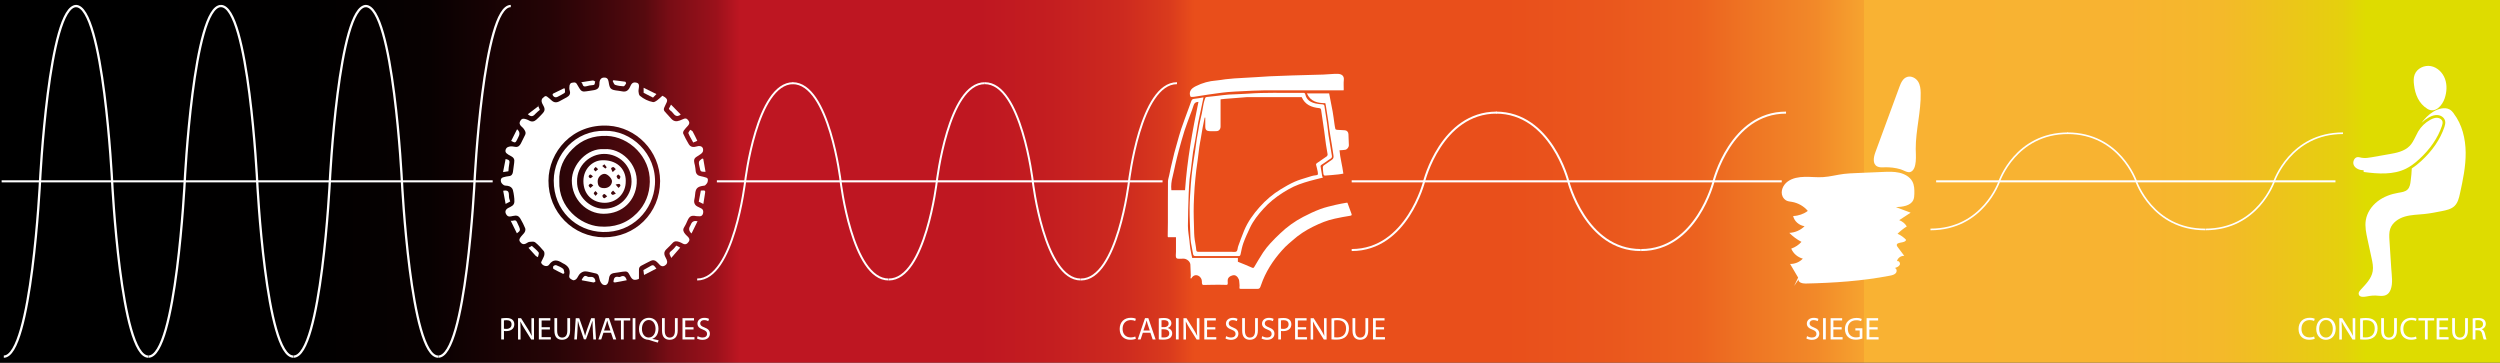 <?xml version="1.0" encoding="UTF-8"?><svg id="Calque_2" xmlns="http://www.w3.org/2000/svg" xmlns:xlink="http://www.w3.org/1999/xlink" viewBox="0 0 948.15 137.55"><rect x="0" y="0" width="948.15" height="137.55" fill="#333333" stroke="none"/><defs><style>.cls-1{fill:#fff;}.cls-2{stroke-width:.87px;}.cls-2,.cls-3,.cls-4,.cls-5,.cls-6,.cls-7{fill:none;stroke:#fff;stroke-miterlimit:10;}.cls-8{fill:url(#Dégradé_sans_nom_31);}.cls-3{stroke-width:.77px;}.cls-4{stroke-width:.75px;}.cls-5{stroke-width:.79px;}.cls-6{stroke-width:.63px;}.cls-7{stroke-width:.77px;}</style><linearGradient id="Dégradé_sans_nom_31" x1="211.34" y1="-1167.61" x2="211.34" y2="-261.14" gradientTransform="translate(262.73 786.13)" gradientUnits="userSpaceOnUse"><stop offset=".03" stop-color="#dedc00"/><stop offset=".04" stop-color="#e5d00d"/><stop offset=".07" stop-color="#eec21e"/><stop offset=".09" stop-color="#f4b92a"/><stop offset=".13" stop-color="#f8b331"/><stop offset=".24" stop-color="#f9b233"/><stop offset=".24" stop-color="#f6a32f"/><stop offset=".26" stop-color="#f28929"/><stop offset=".29" stop-color="#ee7323"/><stop offset=".31" stop-color="#ec621f"/><stop offset=".35" stop-color="#ea561d"/><stop offset=".39" stop-color="#e94f1b"/><stop offset=".52" stop-color="#e94e1b"/><stop offset=".53" stop-color="#da3b1d"/><stop offset=".55" stop-color="#cd2a1f"/><stop offset=".58" stop-color="#c41e20"/><stop offset=".61" stop-color="#bf1721"/><stop offset=".71" stop-color="#be1622"/><stop offset=".72" stop-color="#9b111b"/><stop offset=".74" stop-color="#770d15"/><stop offset=".75" stop-color="#560a0f"/><stop offset=".77" stop-color="#3b060a"/><stop offset=".79" stop-color="#250406"/><stop offset=".82" stop-color="#140203"/><stop offset=".84" stop-color="#080101"/><stop offset=".89" stop-color="#010000"/><stop offset="1" stop-color="#000"/></linearGradient></defs><g id="Calque_2-2"><g><rect class="cls-8" x="405.3" y="-405.3" width="137.55" height="948.15" transform="translate(542.85 -405.3) rotate(90)"/><g><path class="cls-1" d="M242.32,105.71c-.11,.08-.15,.13-.21,.15-1.67,.59-2.35,.3-3.2-1.35-.81-1.56-1.06-1.69-2.82-1.45-.91,.13-1.82,.32-2.73,.42-2.18,.23-2.26,1.19-2.51,2.8-.25,1.65-1.06,2.14-2.11,1.7-.63-.26-1.17-1.26-1.34-2.01-.43-1.95-.51-2.14-2.39-2.48-1.04-.19-2.08-.57-3.12-.57-.64,0-1.41,.4-1.9,.86-.58,.54-.84,1.4-1.38,2-.28,.32-.99,.63-1.28,.49-.71-.36-1.69-.67-1.41-1.88,.44-1.88-.13-3.18-1.75-4.17-.27-.17-.58-.28-.85-.45-1.87-1.21-3.54-1.61-5.09,.64-.66,.97-2.48,.44-2.97-.69-.07-.17,.05-.46,.15-.67,.33-.74,.79-1.43,1-2.2,.13-.5,.11-1.27-.19-1.63-1-1.2-2.07-2.38-3.29-3.34-.46-.36-1.4-.21-2.1-.15-.43,.04-.84,.34-1.24,.57-.95,.55-1.7,.29-2.32-.53-.67-.88-.04-1.53,.44-2.17,.41-.54,.97-.98,1.29-1.56,.23-.41,.35-1.06,.18-1.47-.49-1.21-1.09-2.38-1.75-3.51-.76-1.29-1.43-1.47-2.96-1.14-.79,.17-1.66,.48-2.31-.37-.81-1.07-.57-2.08,.67-2.71,1.02-.52,2.17-.91,2.25-2.29,.05-.73-.05-1.48-.14-2.21-.09-.74-.22-1.47-.41-2.19-.26-.99-1-1.49-1.98-1.67-.49-.09-1.05-.02-1.45-.25-.45-.27-.93-.73-1.08-1.21-.24-.74-.08-1.52,.84-1.78,.71-.2,1.44-.37,2.18-.44,.98-.1,1.35-.73,1.49-1.55,.2-1.15,.28-2.33,.47-3.48,.23-1.34-.11-2.02-1.31-2.61-.54-.26-1.06-.59-1.52-.97-.72-.61-.53-1.44-.09-2.02,.29-.38,.98-.58,1.52-.64,.62-.07,1.27,.1,1.9,.18,1.06,.13,1.63-.51,2.06-1.33,.54-1.04,1.01-2.11,1.56-3.14,.5-.94,.01-1.65-.46-2.35-.24-.35-.59-.63-.91-.93-.69-.65-.93-1.29-.35-2.22,.63-1.01,1.41-.73,2.22-.49,.4,.12,.79,.33,1.16,.53,1.02,.56,1.92,.28,2.7-.45,.77-.71,1.52-1.45,2.23-2.23,.77-.84,1.21-1.58,.35-3.06-.28-.49-.56-1.02-.64-1.56-.06-.4,.08-1.04,.36-1.23,.48-.32,.91-1.18,1.71-.6,.55,.4,1.07,.84,1.56,1.31,.96,.93,1.87,1.09,3.08,.47,.97-.5,1.94-1.01,2.88-1.56,.93-.55,1.45-1.27,1.07-2.47-.19-.59-.2-1.28-.1-1.9,.06-.4,.41-1.01,.7-1.06,.67-.1,1.51-.47,2.05,.35,.35,.53,.66,1.09,.98,1.65,.65,1.15,1.33,1.44,2.6,1.2,1.01-.19,2.04-.25,3.04-.47,1.5-.32,1.97-.97,1.99-2.55,.02-1.33,.61-2.14,1.63-2.2,1.14-.08,1.67,.44,1.85,1.57,.42,2.71,.66,3.1,3.74,3.43,.46,.05,.91,.12,1.36,.22,1.31,.29,2.22-.14,2.86-1.36,.18-.35,.33-.71,.52-1.05,.5-.93,1.28-1.14,2.23-.84,.81,.25,.86,.91,.8,1.6-.05,.6-.22,1.21-.16,1.79,.05,.54,.16,1.26,.53,1.56,1.45,1.18,3.12,2.04,4.97,2.38,.45,.08,1.06-.31,1.49-.62,.75-.55,1.42-1.22,2.06-1.79,2.46,1.26,1.94,1.92,1.09,3.64-.77,1.57-.79,1.79,.42,3.03,.64,.66,1.23,1.36,1.85,2.04,.95,1.05,1.94,1.16,3.19,.7,.53-.19,1.05-.43,1.57-.65,.95-.4,1.47,.18,1.89,.87,.41,.68,.11,1.27-.37,1.8-.52,.57-1.07,1.12-1.5,1.75-.22,.32-.38,.88-.24,1.19,.63,1.37,1.32,2.72,2.11,4.01,.7,1.14,1.77,1.23,3.01,.85,1.63-.5,2.69,.28,2.38,1.81-.11,.55-.81,1.09-1.37,1.42-2.17,1.28-2.31,1.56-1.69,3.98,.18,.72,.19,1.48,.3,2.22,.15,1.06,.84,1.68,1.87,1.84,.69,.11,1.37,.34,2.05,.53,.91,.26,.72,1.04,.6,1.61-.1,.48-.52,.93-.89,1.29-.2,.19-.59,.19-.91,.24-2.13,.34-2.77,1.04-2.94,3.17-.05,.67-.15,1.34-.3,2-.26,1.13,.13,2.13,1.1,2.64,.44,.23,.87,.47,1.32,.66,.95,.41,1.1,1.19,.87,2.05-.21,.81-.8,1.14-1.64,1.01-.32-.05-.66,.02-.97-.05-1.79-.37-2.54,.03-3.3,1.75-.37,.85-.74,1.71-1.24,2.48-.67,1.03-.22,1.81,.4,2.58,.25,.31,.55,.57,.84,.85,.61,.58,1.05,1.21,.48,2.06-.56,.83-1.25,1.26-2.26,.7-.43-.24-.87-.48-1.34-.63-.86-.29-1.71-.44-2.46,.36-.79,.85-1.61,1.67-2.45,2.46-.77,.72-.94,1.55-.54,2.5,.21,.49,.5,.95,.7,1.44,.39,.93,.13,1.74-.71,2.23-.7,.41-1.43,.32-2.01-.38-.32-.39-.7-.73-1.07-1.08-.64-.61-1.41-.74-2.18-.39-1.24,.57-2.42,1.27-3.64,1.87-.71,.35-.93,.91-.91,1.65,.03,1.12,0,2.24,0,3.32Zm8.04-36.98c-.07-11.78-9.33-20.42-19.53-21.06-13.84-.87-22.75,10.04-22.82,20.81-.08,12.02,9.39,21.45,21.01,21.51,11.82,.06,21.31-9.15,21.33-21.26Z"/><path class="cls-1" d="M256.49,93.14c.6,.31,1.16,.6,1.49,.77-1.14,1.31-2.24,2.58-3.39,3.91-.96-1.93-.94-1.9,.52-3.11,.53-.44,.92-1.03,1.38-1.56Z"/><path class="cls-1" d="M244.26,104.29c-.1-.76-.18-1.34-.25-1.86,1.01-.57,1.93-1.06,2.82-1.6,1.19-.73,1.46,.36,2.13,1.03-1.55,.8-3.01,1.55-4.71,2.43Z"/><path class="cls-1" d="M266.75,77.35c-.76-.37-1.29-.63-1.74-.85,.27-1.47,.53-2.86,.79-4.22,1.81-.13,1.8-.13,1.51,1.56-.2,1.12-.36,2.25-.56,3.52Z"/><path class="cls-1" d="M196.03,88.48c-.76-1.56-1.5-3.06-2.35-4.79,.92,.31,1.79-.68,2.34,.45,1.55,3.21,1.54,3.22,.01,4.34Z"/><path class="cls-1" d="M214.21,33.55c.16,2.04,.29,1.4-1.59,2.57-.26,.16-.57,.26-.83,.43-.94,.59-1.71,.42-2.2-.52-.06-.12,.03-.45,.15-.51,1.32-.68,2.65-1.32,3.99-1.96,.12-.06,.28,0,.49,0Z"/><path class="cls-1" d="M225.8,106.83c-.18,.08-.49,.33-.76,.29-1.31-.21-2.6-.53-3.9-.73-.46-.07-.69-.07-.37-.56,.49-.75,.84-1.65,2.06-.92,.38,.23,.98,.09,1.48,.11,.84,.02,1.52,.71,1.49,1.81Z"/><path class="cls-1" d="M193.49,76.4c-.62,.33-1.14,.62-1.73,.94-.31-1.68-.62-3.34-.92-5,1.7-.26,2.16,.12,2.18,1.73,0,.39,.02,.79,.1,1.17,.08,.37,.24,.73,.38,1.16Z"/><path class="cls-1" d="M220.45,31.2c1.6-.25,2.98-.51,4.38-.67,.3-.03,.63,.27,.95,.42-.34,.41,.08,1.29-.93,1.32-.8,.03-1.61,.2-2.38,.43-.92,.27-1.39-.01-1.59-.91-.03-.15-.2-.27-.43-.58Z"/><path class="cls-1" d="M200.19,43.32c1.34-1.02,2.69-2.06,4.05-3.09-.09-.13-.18-.26-.27-.39,.23,.54,.45,1.07,.77,1.83-.46,.4-1.05,.82-1.53,1.35-.79,.86-1.54,1.67-3.02,.3Z"/><path class="cls-1" d="M237.71,106.28c-.79,.16-1.62,.32-2.45,.48-.62,.12-1.24,.24-1.87,.33-.22,.03-.48,.01-.67-.09-.08-.04-.04-.35-.02-.54,.13-1.09,.64-1.69,1.83-1.44,.21,.04,.48,.08,.64,0,1.3-.71,2.1-.26,2.53,1.27Z"/><path class="cls-1" d="M266.72,60.24c.29,1.63,.57,3.26,.86,4.93-1.9-.06-1.91-.06-2.21-1.62-.14-.73-.41-1.5-.27-2.18,.09-.47,.78-.83,1.2-1.24,.14,.04,.28,.08,.42,.11Z"/><path class="cls-1" d="M196.1,49.02q1.39,1.15,.63,2.68c-.19,.38-.36,.77-.55,1.15-.69,1.39-.78,1.41-2.31,.6,.73-1.44,1.46-2.89,2.23-4.42Z"/><path class="cls-1" d="M232.63,30.43c1.5,.18,3.01,.33,4.5,.56,.15,.02,.39,.58,.3,.72-.24,.4-.64,1.03-.96,1.02-1.08-.04-2.2-.2-3.2-.56-.42-.15-.6-.95-.9-1.45,.08-.1,.17-.19,.25-.29Z"/><path class="cls-1" d="M192.81,64.95c-.74,.12-1.29,.2-2.02,.32,.33-1.71,.65-3.34,.97-4.97,1.43,.3,1.65,.71,1.37,1.94-.2,.88-.22,1.81-.31,2.72Z"/><path class="cls-1" d="M264.56,83.89c-.77,1.56-1.52,3.1-2.29,4.66q-1.49-1.34-.52-2.87c.15-.24,.25-.51,.37-.77q.63-1.4,2.44-1.02Z"/><path class="cls-1" d="M262.92,54.06c-.63-1.17-1.34-2.3-1.84-3.52-.12-.29,.45-.87,.7-1.31,.32,.22,.77,.36,.94,.67,.63,1.13,1.16,2.31,1.74,3.49-.42,.18-.83,.36-1.25,.54-.1,.04-.2,.09-.3,.13Z"/><path class="cls-1" d="M248.96,35.68c-.56,.58-.94,.96-1.3,1.34-1.2-.62-2.36-1.21-3.56-1.82v-1.91c1.68,.83,3.2,1.58,4.86,2.39Z"/><path class="cls-1" d="M253.67,41.25c.26-.49,.5-.95,.82-1.57,1.28,1.3,2.47,2.52,3.67,3.74-.24,.22-.27,.25-.29,.26-2,1.12-2.43-1.07-3.59-1.72-.23-.13-.37-.43-.6-.71Z"/><path class="cls-1" d="M200.43,94c.24-.14,.75-.45,1.26-.75,.91,.84,1.89,1.56,2.59,2.49,.25,.34-.16,1.18-.27,1.79-.28-.16-.62-.28-.84-.5-.92-.98-1.81-1.99-2.74-3.03Z"/><path class="cls-1" d="M213.58,103.88c-1.23-.62-2.48-1.2-3.67-1.89-.18-.1-.21-.84-.04-1.04,.22-.26,.8-.48,1.09-.37,.91,.35,1.84,.76,2.6,1.36,.36,.29,.34,1.06,.49,1.62-.16,.11-.31,.22-.47,.33Z"/><path class="cls-1" d="M229.32,49.62c9.94-.31,19.84,8.62,19.07,20.39-.62,9.6-8.48,18.28-19.77,17.98-10.15-.28-18.65-8.22-18.61-19.51,.04-9.96,8.24-19.08,19.3-18.86Zm-17.2,19.17c-.32,10.01,8.03,16.47,15.11,17.1,5.56,.5,10.45-1.09,14.37-5.08,3.18-3.23,4.74-7.25,4.85-11.8,.22-9.66-7.94-17.17-16.3-17.47-5.08-.18-9.48,1.41-13.03,4.97-3.29,3.3-5.25,7.29-5,12.27Z"/><path class="cls-1" d="M229.14,56.57c6.3-.54,12.88,5.53,12.34,12.96-.47,6.44-5.21,11.52-12.49,11.55-6.5,.03-12.15-5.49-12.12-12.62,.03-6.12,5.92-12.41,12.27-11.89Zm-10.28,12.2c-.14,5.78,4.9,10.18,9.73,10.39,6.23,.27,10.86-4.56,10.93-10.19,.08-6.26-4.82-10.6-10.34-10.6-5.45,0-10.38,4.29-10.33,10.41Z"/><path class="cls-1" d="M237.32,68.62c.1,4.96-3.71,8.34-8.05,8.3-4.52-.05-8-3.14-8.01-8.24,0-4.67,3.46-7.67,6.76-7.88,5.6-.35,9.31,3,9.31,7.82Zm-8.13,2.73c1.61,0,2.86-1.1,2.91-2.57,.04-1.06-1.63-2.79-2.75-2.84-1.33-.06-2.67,1.32-2.67,2.76,0,1.9,.71,2.65,2.52,2.65Zm3.18-6.07c.47-.45,.77-.73,1.18-1.13-.35-.31-.61-.71-.94-.79-.25-.06-.86,.34-.84,.47,.06,.44,.33,.85,.6,1.44Zm-2.1,9.17c-.5-.42-.77-.84-1.09-.87-.23-.02-.73,.47-.71,.71,.02,.33,.36,.82,.65,.9,.24,.06,.62-.37,1.16-.74Zm-3.43-10.28c-.38-.36-.65-.61-.91-.86-.26,.29-.67,.56-.72,.89-.03,.24,.41,.54,.64,.82,.3-.26,.6-.51,.99-.85Zm-1.81,6.14c-.43-.28-.75-.66-1.04-.64-.28,.02-.75,.47-.74,.71,.02,.31,.43,.6,.67,.9,.28-.25,.57-.49,1.11-.97Zm7.48,1.98c-.32,.34-.69,.59-.79,.93-.05,.16,.4,.68,.63,.68,.37,0,.75-.28,1.23-.49-.41-.43-.65-.68-1.06-1.12Zm.97-2.29c.48,.55,.79,.91,1.1,1.27,.26-.31,.77-.67,.72-.93-.15-.85-.82-.6-1.82-.34Zm-3.9-6.06c.17-.17,.35-.33,.52-.5-.29-.38-.58-.75-.87-1.13-.27,.22-.55,.43-.82,.65,.39,.33,.78,.66,1.17,.98Zm-4.7,2.94c-.43-.32-.72-.69-1-.69-.23,0-.62,.46-.63,.72,0,.24,.42,.7,.64,.68,.3-.02,.57-.39,1-.71Zm9.37,.86c.21,.1,.41,.21,.62,.31,.15-.36,.48-.75,.41-1.06-.07-.33-.52-.57-.81-.84-.21,.23-.57,.45-.6,.7-.03,.28,.24,.59,.38,.89Zm-8.36,6.54c.37-.48,.77-.81,.71-.94-.15-.34-.51-.6-.78-.88-.22,.29-.59,.55-.63,.86-.03,.23,.35,.52,.7,.97Z"/></g><g><path class="cls-1" d="M511.01,76.84c.51,1.39,1.02,2.77,1.52,4.14,.18,.48,.23,.76-.5,.86-1.91,.27-3.81,.68-5.71,1.07-2.94,.6-5.69,1.76-8.36,3.08-2.82,1.39-5.44,3.1-7.78,5.21-.91,.82-1.89,1.56-2.74,2.44-3.59,3.72-6.54,7.87-8.51,12.68-.34,.82-.62,1.67-.93,2.5-.19,.49-.49,.75-1.08,.74-2.04-.04-4.08-.02-6.12-.01-.48,0-.86,.06-.72-.7,.12-.68-.08-1.42-.09-2.13-.02-.99-.86-2.15-1.7-2.32-.89-.17-2.25,.46-2.57,1.34-.18,.5-.09,1.11-.08,1.67,0,.62-.22,.67-.83,.63-1.76-.09-3.53-.03-5.29-.02-1.1,0-2.21,.08-3.31,.04-.14,0-.39-.52-.38-.78,.04-.92-.1-1.72-.85-2.36-.84-.71-1.89-.76-2.69,.03-.21,.2-.36,.46-.53,.7-.09-.05-.18-.1-.27-.16,.05-.33,.14-.66,.13-.99-.03-1.39-.07-2.77-.16-4.15-.08-1.22-1.43-2.22-2.5-2.24-.13,0-.27,0-.4,0-.82-.04-1.95,.21-2.37-.22-.43-.44-.19-1.56-.19-2.38-.02-1.77,0-3.55,0-5.32,0-.05-.01-.11-.03-.22h-2.98s-.13-.19-.13-.33c.02-1.76,.07-3.53,.07-5.29,.01-5.16-.02-10.32,.03-15.49,0-.8,.31-1.59,.47-2.39,.21-1,.4-2,.63-2.99,.42-1.84,.85-3.68,1.31-5.51,.31-1.24,.68-2.46,1.03-3.68,.51-1.78,.97-3.57,1.56-5.32,.89-2.62,1.88-5.2,2.82-7.8,.34-.93,.69-1.87,1.02-2.8,.18-.5,.42-.83,1.06-.88,1.19-.1,2.36-.36,3.58-.56-.24,1.13-.47,2.24-.71,3.36-.26,1.22-.52,2.44-.78,3.67-.18,.83-.36,1.66-.53,2.5-.11,.57-.19,1.14-.29,1.71-.24,1.45-.48,2.9-.72,4.35-.15,.88-.32,1.75-.48,2.63-.15,.82-.32,1.65-.45,2.48-.14,.94-.25,1.88-.36,2.82-.18,1.47-.33,2.94-.52,4.4-.13,1.04-.35,2.08-.44,3.12-.15,1.77-.27,3.55-.33,5.33-.13,4.11-.3,8.23-.3,12.35,0,1.89,.37,3.78,.58,5.67,.11,1.05,.19,2.1,.36,3.15,.18,1.11,.44,2.2,.68,3.35h17.33v1.46c1.85,.76,3.63,1.43,5.35,2.23,.5,.23,.65,.08,.86-.25,1.12-1.84,2.16-3.73,3.36-5.52,.83-1.25,1.8-2.42,2.81-3.53,1.15-1.27,2.39-2.46,3.63-3.65,2.62-2.51,5.55-4.63,8.76-6.3,2.1-1.1,4.26-2.12,6.48-2.95,1.87-.7,3.85-1.14,5.8-1.61,1.37-.34,2.78-.55,4.17-.81,.1-.02,.21,.01,.32,.02Zm-66.76-4.7h5.19c.8-11.38,2.77-22.46,5.09-33.51-1.08,.03-1.61,.46-1.87,1.39-.33,1.2-.83,2.36-1.26,3.53-.73,2.02-1.53,4.02-2.18,6.06-.78,2.46-1.46,4.95-2.14,7.44-.46,1.69-.87,3.4-1.27,5.11-.38,1.61-.66,3.24-1.08,4.83-.43,1.66-.67,3.32-.48,5.14Z"/><path class="cls-1" d="M501.72,67.35c-1.03,.26-2.02,.49-2.99,.75-1.35,.36-2.72,.7-4.05,1.14-1.36,.45-2.73,.92-4.02,1.53-1.4,.66-2.74,1.44-4.05,2.26-2.75,1.73-5.28,3.76-7.45,6.17-1.98,2.19-3.84,4.49-5.1,7.2-.88,1.88-1.76,3.76-2.47,5.7-.51,1.39-.78,2.87-1.09,4.33-.11,.51-.28,.7-.82,.7-5.43-.02-10.85-.03-16.28,0-.78,0-.86-.44-.96-.97-.26-1.37-.54-2.74-.76-4.12-.12-.76-.18-1.53-.21-2.3-.12-3.58-.32-7.16-.3-10.74,.02-3.06,.26-6.12,.47-9.17,.14-2.06,.38-4.11,.64-6.15,.26-2.01,.62-4,.92-6,.24-1.64,.44-3.29,.68-4.93,.13-.88,.32-1.75,.48-2.63,.17-.93,.31-1.86,.49-2.79,.15-.79,.34-1.58,.51-2.37,.14-.64,.32-1.27,.44-1.9,.23-1.23,.41-2.48,.67-3.71,.16-.76,.39-1.51,.65-2.25,.05-.15,.33-.29,.52-.31,1.38-.17,2.77-.3,4.16-.46,1.39-.15,2.78-.37,4.17-.46,2.45-.15,4.9-.16,7.35-.35,6.5-.51,13.01-.23,19.52-.31,.46,0,.92,.03,1.37,0,.54-.05,.77,.18,.87,.68,.45,2.05,2,2.9,3.84,3.35,.86,.21,1.77,.26,2.66,.33,.81,.07,.73,.72,.81,1.22,.34,2.05,.65,4.1,.94,6.15,.2,1.44,.33,2.88,.52,4.32,.15,1.09,.36,2.18,.54,3.26,.25,1.53,.49,3.06,.75,4.59,.16,.94-.7,1.13-1.2,1.51-.91,.71-1.91,1.3-2.86,1.96-.13,.09-.27,.31-.25,.45,.18,1.24,.39,2.48,.61,3.71,.03,.18,.16,.35,.29,.6Zm-44.63-22.75c-.07,0-.14,0-.21,0-.25,1.23-.52,2.46-.75,3.69-.28,1.52-.52,3.05-.78,4.58-.17,.98-.38,1.96-.51,2.95-.23,1.65-.41,3.3-.62,4.95-.16,1.23-.37,2.45-.51,3.68-.24,2.18-.48,4.36-.64,6.55-.16,2.23-.26,4.47-.33,6.7-.05,1.64-.03,3.28,0,4.91,.03,1.98,.09,3.95,.16,5.93,.03,.79,.1,1.59,.21,2.38,.17,1.25,.47,2.49,.56,3.75,.05,.71,.29,.84,.92,.83,4.08-.02,8.17,0,12.25-.01,.72,0,1.63,.21,2.11-.14,.45-.33,.4-1.29,.64-1.95,.73-1.99,1.44-3.99,2.25-5.94,1.39-3.35,3.49-6.25,5.88-8.94,2.34-2.63,5.01-4.91,8.02-6.74,1.7-1.03,3.44-2.04,5.26-2.85,1.67-.74,3.45-1.22,5.2-1.77,.85-.27,1.71-.56,2.59-.65,1.12-.12,1.14-.21,.97-1.38-.13-.92-.46-1.81-.65-2.73-.03-.14,.15-.4,.3-.5,1.26-.88,2.56-1.73,3.81-2.63,.18-.13,.32-.5,.29-.72-.18-1.25-.44-2.48-.62-3.72-.25-1.69-.43-3.4-.67-5.09-.36-2.58-.73-5.16-1.13-7.73-.07-.42-.03-.93-.75-1-2.93-.28-5.42-1.3-6.66-4.17h-.99c-6.39,0-12.78,0-19.18,0-.24,0-.48,0-.72,.01-2.72,.21-5.45,.42-8.17,.64-.57,.05-1.13,.12-1.71,.19v.99c0,3.12,0,6.23,0,9.35,0,.95-.61,1.68-1.49,1.72-.94,.04-1.88,.04-2.82,0-.99-.05-1.47-.57-1.49-1.54-.01-.62,0-1.24,0-1.87,0-.57,0-1.14,0-1.71Z"/><path class="cls-1" d="M509.57,34.26h-.9c-4.27,0-8.54,0-12.81,0-5.54,0-11.08-.03-16.62,.01-2.64,.02-5.28,.19-7.91,.31-1.89,.09-3.77,.18-5.66,.33-1.37,.11-2.73,.31-4.09,.49-1.12,.14-2.24,.3-3.36,.47-1.82,.28-3.63,.59-5.45,.85-.43,.06-1.18,.09-1.27-.1-.23-.5-.32-1.17-.19-1.7,.3-1.16,1.29-1.78,2.29-2.28,2.42-1.2,4.98-1.92,7.7-2.11,1.15-.08,2.29-.33,3.44-.47,1.1-.13,2.21-.25,3.32-.32,2.81-.18,5.63-.33,8.44-.49,1.7-.1,3.39-.24,5.09-.32,2.82-.13,5.65-.24,8.48-.32,3.93-.12,7.85-.2,11.78-.33,1.81-.06,3.61-.3,5.41-.28,1.41,.02,2.58,.65,2.4,2.28-.14,1.22-.03,2.47-.04,3.7,0,.05-.02,.1-.06,.27Z"/><path class="cls-1" d="M509.47,65.84c-.63,.11-1.27,.25-1.91,.31-1.71,.18-3.42,.34-5.14,.45-.16,.01-.47-.36-.5-.58-.12-.84-.19-1.69-.22-2.53,0-.24,.11-.58,.29-.71,1.03-.76,2.1-1.47,3.16-2.2,.65-.45,.68-1.06,.56-1.77-.22-1.3-.4-2.6-.6-3.9-.17-1.06-.35-2.12-.53-3.19-.15-.91-.31-1.81-.43-2.72-.14-.97-.23-1.94-.37-2.9-.3-1.98-.61-3.95-.92-5.92-.05-.34-.13-.67-.21-1.05-2.9-.04-5.59-.52-6.99-3.7h8.43c.45,2.29,.92,4.58,1.33,6.87,.27,1.53,.45,3.07,.67,4.6,.1,.67,.19,1.35,.36,2.01,.04,.16,.4,.31,.62,.32,1.01,.08,2.02,.1,3.03,.18,.75,.06,1.28,.69,1.31,1.45,.05,1.38,.11,2.77,.16,4.15,.03,.79-.61,1.66-1.38,1.8-.66,.11-1.34,.12-2.17,.19,.23,2.83,1.05,5.7,1.46,8.83Z"/></g><g><path class="cls-1" d="M681.96,105.28c-1.01-1.72-2.03-3.44-3.04-5.17,1.82,.03,3.63-.73,4.82-2.02-1.99-.53-3.66-1.99-4.39-3.8,1.5-.52,2.85-1.41,3.87-2.56-1.71-.9-3.27-2.05-4.6-3.41,2.18-.1,4.3-1.03,5.78-2.53-2.1-.3-3.91-1.91-4.33-3.86,2.01-.07,3.99-.76,5.56-1.94-1.49-1.79-3.69-3.04-6.08-3.44-.63-.11-1.29-.16-1.87-.41-.73-.31-1.29-.93-1.61-1.62-.91-1.97,.14-4.38,1.96-5.7s4.21-1.71,6.5-1.75,4.59,.24,6.88,.1c2.65-.16,5.23-.88,7.87-1.21,1.47-.18,2.96-.25,4.45-.31,3.46-.15,6.91-.29,10.37-.44,2.08-.09,4.2-.17,6.23,.29s3.99,1.56,4.94,3.3c.78,1.43,.81,3.1,.77,4.7-.02,.83-.07,1.69-.44,2.44-1.05,2.13-4.05,2.52-6.55,2.62,1.86,.7,3.72,1.4,5.58,2.1-1.44,.95-2.89,1.89-4.33,2.84,1.21,.45,2.24,1.31,2.87,2.38-1.27,.81-2.45,1.74-3.51,2.78,1.23,.54,2.34,1.33,3.24,2.29-.25,1.42-3.71,.66-3.52,2.09,.03,.23,.17,.42,.31,.61,.84,1.13,1.68,2.25,2.52,3.38-1.27-.08-2.53,.85-2.75,2.02,.72-.27,1.37,.73,1.04,1.39s-1.13,.96-1.86,1.21c.79,.24,.88,1.36,.34,1.96s-1.41,.79-2.23,.95c-10.51,2.03-21.26,2.75-31.99,2.98-1.2,.03-2.88-.46-2.62-1.56-.57,.83-1.14,1.66-1.71,2.5"/><path class="cls-1" d="M714.69,63.45c-.94,.03-1.95,.1-2.77-.34-1.8-.97-1.36-3.48-.68-5.32,1.62-4.41,3.24-8.81,4.86-13.22,1.43-3.89,2.86-7.77,4.29-11.66,.57-1.54,1.34-3.28,3-3.76,1.53-.44,3.21,.46,4.04,1.74s.98,2.84,1.01,4.33c.16,7.12-1.91,14.15-1.88,21.27,0,2.02,.67,7.79-2.03,8.74-1.06,.38-2.66-.71-3.63-1-1.98-.6-4.12-.85-6.2-.79Z"/></g><g><path class="cls-1" d="M930.62,43.02c-.43-.57-.91-1.12-1.53-1.48-.96-.56-2.15-.59-3.24-.38-2.12,.42-3.99,1.69-5.54,3.2-.69,.68-1.32,1.42-1.9,2.2,.83-.79,1.76-1.48,2.77-2.04,1.24-.68,2.33-.97,3.33-.88,1.39,.12,2.55,1.03,2.82,2.22,.19,.81-.04,1.6-.26,2.28-1.57,4.68-4.56,9.06-8.9,13.02-1.24,1.13-2.37,2.01-3.48,2.73-.05,1.55-.22,3.1-.41,4.64-.14,1.2-.33,2.49-1.19,3.34-.88,.88-2.23,1.03-3.45,1.24-2.84,.48-5.63,1.49-7.91,3.25-2.28,1.76-4.02,4.31-4.48,7.15-.39,2.4,.13,4.84,.64,7.22,.52,2.4,1.04,4.8,1.56,7.21,.35,1.61,.7,3.27,.43,4.9-.46,2.81-2.64,4.96-4.57,7.05-.38,.41-.78,.89-.77,1.45,.04,1.48,1.89,1.31,2.83,1.13,1.82-.34,2.95-.5,4.82-.29,2.14,.24,3.67-.21,4.49-2.35,.92-2.42,.4-5.34,.24-7.84-.23-3.61-.47-7.23-.7-10.84-.09-1.46-.18-2.97,.29-4.36,.81-2.37,3.13-3.94,5.52-4.64,2.4-.71,4.94-.72,7.42-.98,2.26-.23,4.49-.68,6.72-1.12,1.69-.34,3.49-.72,4.73-1.92,1.25-1.21,1.69-3.01,2.06-4.71,1.13-5.13,2.22-10.31,2.17-15.56-.05-5.25-1.33-10.63-4.52-14.8Z"/><path class="cls-1" d="M920.56,41.26c3.01,1.89,5.71-1.25,6.61-3.96,.8-2.39,.98-5.04,.11-7.41s-2.89-4.36-5.37-4.82c-2.47-.46-5.27,.88-6.14,3.24-.46,1.23-.39,2.59-.23,3.89,.42,3.61,1.81,7.04,5.02,9.05Z"/><path class="cls-1" d="M896.45,65.06h0s0,.16,0,.16c5.55,.77,11.31,1.11,16.09-1.27,.71-.36,1.43-.79,2.16-1.3,.89-.62,1.8-1.35,2.78-2.25,4.15-3.79,7.13-8.14,8.62-12.58,.18-.54,.37-1.17,.24-1.72-.2-.84-1.11-1.36-1.9-1.42-.8-.07-1.67,.17-2.74,.76-1.91,1.05-3.5,2.59-4.61,4.47-.34,.58-.65,1.21-.94,1.83-.34,.69-.69,1.4-1.1,2.07-.33,.54-.69,1.06-1.14,1.52-2.06,2.13-5.28,2.7-7.63,3.11l-6.81,1.2c-1.15,.2-2.45,.43-3.73,.2-.18-.03-.35-.07-.53-.11-.37-.09-.71-.17-1.04-.15-.7,.04-1.12,.56-1.31,.88-.41,.68-.47,1.54-.16,2.19,.65,1.36,2.33,1.93,3.73,1.92v.52Z"/></g><line class="cls-3" x1="734.3" y1="68.77" x2="885.75" y2="68.77"/><line class="cls-5" x1="512.64" y1="68.77" x2="675.74" y2="68.77"/><line class="cls-5" x1="271.88" y1="68.77" x2="440.91" y2="68.77"/><line class="cls-5" x1=".62" y1="68.77" x2="186.85" y2="68.77"/><g><g><path class="cls-2" d="M28.92,2.29c-10.47,0-13.74,66.48-13.74,66.48"/><path class="cls-2" d="M1.44,135.25c10.47,0,13.74-66.48,13.74-66.48"/></g><g><path class="cls-2" d="M28.78,2.29c10.47,0,13.74,66.48,13.74,66.48"/><path class="cls-2" d="M56.26,135.25c-10.47,0-13.74-66.48-13.74-66.48"/></g><g><path class="cls-2" d="M83.8,2.29c-10.47,0-13.74,66.48-13.74,66.48"/><path class="cls-2" d="M56.32,135.25c10.47,0,13.74-66.48,13.74-66.48"/></g><g><path class="cls-2" d="M83.8,2.29c10.47,0,13.74,66.48,13.74,66.48"/><path class="cls-2" d="M111.28,135.25c-10.47,0-13.74-66.48-13.74-66.48"/></g><g><path class="cls-2" d="M138.83,2.29c-10.47,0-13.74,66.48-13.74,66.48"/><path class="cls-2" d="M111.35,135.25c10.47,0,13.74-66.48,13.74-66.48"/></g><g><path class="cls-2" d="M138.69,2.29c10.47,0,13.74,66.48,13.74,66.48"/><path class="cls-2" d="M166.17,135.25c-10.47,0-13.74-66.48-13.74-66.48"/></g><g><path class="cls-2" d="M193.72,2.29c-10.47,0-13.74,66.48-13.74,66.48"/><path class="cls-2" d="M166.24,135.25c10.47,0,13.74-66.48,13.74-66.48"/></g></g><g><g><path class="cls-4" d="M300.81,31.55c-13.87,0-18.2,37.23-18.2,37.23"/><path class="cls-4" d="M264.41,106c13.87,0,18.2-37.23,18.2-37.23"/></g><g><path class="cls-4" d="M300.62,31.55c13.87,0,18.2,37.23,18.2,37.23"/><path class="cls-4" d="M337.01,106c-13.87,0-18.2-37.23-18.2-37.23"/></g><g><path class="cls-4" d="M373.5,31.55c-13.87,0-18.2,37.23-18.2,37.23"/><path class="cls-4" d="M337.1,106c13.87,0,18.2-37.23,18.2-37.23"/></g><g><path class="cls-4" d="M373.5,31.55c13.87,0,18.2,37.23,18.2,37.23"/><path class="cls-4" d="M409.89,106c-13.87,0-18.2-37.23-18.2-37.23"/></g><g><path class="cls-4" d="M446.38,31.55c-13.87,0-18.2,37.23-18.2,37.23"/><path class="cls-4" d="M409.98,106c13.87,0,18.2-37.23,18.2-37.23"/></g></g><g><g><path class="cls-7" d="M567.6,42.71c-20.95,0-27.48,26.06-27.48,26.06"/><path class="cls-7" d="M512.64,94.83c20.95,0,27.48-26.06,27.48-26.06"/></g><g><path class="cls-7" d="M567.32,42.71c20.95,0,27.48,26.06,27.48,26.06"/><path class="cls-7" d="M622.28,94.83c-20.95,0-27.48-26.06-27.48-26.06"/></g><g><path class="cls-7" d="M677.37,42.71c-20.95,0-27.48,26.06-27.48,26.06"/><path class="cls-7" d="M622.41,94.83c20.95,0,27.48-26.06,27.48-26.06"/></g></g><g><g><path class="cls-6" d="M784.35,50.53c-19.9,0-26.1,18.24-26.1,18.24"/><path class="cls-6" d="M732.15,87.02c19.9,0,26.1-18.24,26.1-18.24"/></g><g><path class="cls-6" d="M784.07,50.53c19.9,0,26.1,18.24,26.1,18.24"/><path class="cls-6" d="M836.28,87.02c-19.9,0-26.1-18.24-26.1-18.24"/></g><g><path class="cls-6" d="M888.6,50.53c-19.9,0-26.1,18.24-26.1,18.24"/><path class="cls-6" d="M836.4,87.02c19.9,0,26.1-18.24,26.1-18.24"/></g></g><g><path class="cls-1" d="M190.08,120.76c.5-.08,1.16-.16,2-.16,1.03,0,1.79,.24,2.27,.67,.44,.38,.71,.97,.71,1.69s-.22,1.31-.62,1.73c-.55,.59-1.45,.89-2.47,.89-.31,0-.6-.01-.84-.07v3.24h-1.04v-7.99Zm1.04,3.9c.23,.06,.52,.08,.86,.08,1.26,0,2.03-.61,2.03-1.73s-.76-1.58-1.91-1.58c-.46,0-.8,.04-.98,.08v3.14Z"/><path class="cls-1" d="M196.47,128.75v-8.08h1.14l2.59,4.09c.6,.95,1.07,1.8,1.45,2.63h.02c-.1-1.09-.12-2.07-.12-3.33v-3.38h.98v8.08h-1.06l-2.57-4.1c-.56-.9-1.1-1.82-1.51-2.7h-.04c.06,1.03,.08,2,.08,3.35v3.45h-.98Z"/><path class="cls-1" d="M208.55,124.96h-3.14v2.91h3.5v.88h-4.55v-8.08h4.37v.88h-3.32v2.55h3.14v.86Z"/><path class="cls-1" d="M211.31,120.66v4.79c0,1.81,.8,2.58,1.88,2.58,1.2,0,1.97-.79,1.97-2.58v-4.79h1.06v4.71c0,2.48-1.31,3.5-3.06,3.5-1.65,0-2.9-.95-2.9-3.45v-4.76h1.06Z"/><path class="cls-1" d="M224.84,125.2c-.06-1.13-.13-2.48-.12-3.49h-.04c-.28,.95-.61,1.95-1.02,3.07l-1.43,3.92h-.79l-1.31-3.85c-.38-1.14-.71-2.18-.94-3.14h-.02c-.02,1.01-.08,2.36-.16,3.57l-.22,3.47h-1l.56-8.08h1.33l1.38,3.91c.34,1,.61,1.88,.82,2.72h.04c.2-.82,.49-1.7,.85-2.72l1.44-3.91h1.33l.5,8.08h-1.02l-.2-3.55Z"/><path class="cls-1" d="M228.86,126.2l-.84,2.54h-1.08l2.75-8.08h1.26l2.76,8.08h-1.12l-.86-2.54h-2.87Zm2.65-.82l-.79-2.33c-.18-.53-.3-1.01-.42-1.48h-.02c-.12,.48-.25,.97-.41,1.46l-.79,2.34h2.43Z"/><path class="cls-1" d="M235.51,121.55h-2.46v-.89h5.98v.89h-2.47v7.2h-1.06v-7.2Z"/><path class="cls-1" d="M240.98,120.66v8.08h-1.04v-8.08h1.04Z"/><path class="cls-1" d="M249.48,129.93c-1.09-.29-2.16-.61-3.09-.94-.17-.06-.34-.12-.49-.12-1.92-.07-3.56-1.49-3.56-4.09s1.58-4.26,3.77-4.26,3.62,1.7,3.62,4.09c0,2.07-.96,3.41-2.3,3.87v.05c.8,.2,1.68,.4,2.36,.52l-.3,.88Zm-.86-5.27c0-1.62-.84-3.29-2.55-3.29s-2.63,1.63-2.61,3.38c-.01,1.72,.94,3.26,2.57,3.26s2.6-1.51,2.6-3.36Z"/><path class="cls-1" d="M252.12,120.66v4.79c0,1.81,.8,2.58,1.88,2.58,1.2,0,1.97-.79,1.97-2.58v-4.79h1.06v4.71c0,2.48-1.31,3.5-3.06,3.5-1.65,0-2.9-.95-2.9-3.45v-4.76h1.06Z"/><path class="cls-1" d="M263.03,124.96h-3.14v2.91h3.5v.88h-4.55v-8.08h4.37v.88h-3.32v2.55h3.14v.86Z"/><path class="cls-1" d="M264.6,127.48c.47,.29,1.15,.53,1.87,.53,1.07,0,1.69-.56,1.69-1.38,0-.76-.43-1.19-1.52-1.61-1.32-.47-2.13-1.15-2.13-2.29,0-1.26,1.04-2.19,2.61-2.19,.83,0,1.43,.19,1.79,.4l-.29,.85c-.26-.14-.8-.38-1.54-.38-1.1,0-1.52,.66-1.52,1.21,0,.76,.49,1.13,1.61,1.56,1.37,.53,2.06,1.19,2.06,2.38,0,1.25-.92,2.33-2.83,2.33-.78,0-1.63-.23-2.06-.52l.26-.88Z"/></g><g><path class="cls-1" d="M430.77,128.48c-.38,.19-1.15,.38-2.13,.38-2.28,0-3.99-1.44-3.99-4.09s1.72-4.25,4.22-4.25c1.01,0,1.64,.22,1.92,.36l-.25,.85c-.4-.19-.96-.34-1.63-.34-1.89,0-3.15,1.21-3.15,3.33,0,1.98,1.14,3.25,3.11,3.25,.64,0,1.28-.13,1.7-.34l.22,.83Z"/><path class="cls-1" d="M433.43,126.2l-.84,2.54h-1.08l2.75-8.08h1.26l2.76,8.08h-1.12l-.86-2.54h-2.87Zm2.65-.82l-.79-2.33c-.18-.53-.3-1.01-.42-1.48h-.02c-.12,.48-.25,.97-.41,1.46l-.79,2.34h2.43Z"/><path class="cls-1" d="M439.47,120.77c.46-.1,1.17-.17,1.91-.17,1.04,0,1.72,.18,2.22,.59,.42,.31,.67,.79,.67,1.43,0,.78-.52,1.46-1.37,1.77v.02c.77,.19,1.67,.83,1.67,2.03,0,.7-.28,1.22-.68,1.62-.56,.52-1.47,.76-2.79,.76-.72,0-1.27-.05-1.62-.1v-7.95Zm1.04,3.31h.95c1.1,0,1.75-.58,1.75-1.35,0-.95-.72-1.32-1.77-1.32-.48,0-.76,.04-.92,.07v2.6Zm0,3.87c.2,.04,.5,.05,.88,.05,1.08,0,2.07-.4,2.07-1.57,0-1.1-.95-1.56-2.09-1.56h-.86v3.08Z"/><path class="cls-1" d="M447.02,120.66v8.08h-1.04v-8.08h1.04Z"/><path class="cls-1" d="M448.84,128.75v-8.08h1.14l2.59,4.09c.6,.95,1.07,1.8,1.45,2.63h.02c-.1-1.09-.12-2.07-.12-3.33v-3.38h.98v8.08h-1.06l-2.57-4.1c-.56-.9-1.1-1.82-1.51-2.7h-.04c.06,1.03,.08,2,.08,3.35v3.45h-.98Z"/><path class="cls-1" d="M460.93,124.96h-3.14v2.91h3.5v.88h-4.55v-8.08h4.37v.88h-3.32v2.55h3.14v.86Z"/><path class="cls-1" d="M465.04,127.48c.47,.29,1.15,.53,1.87,.53,1.07,0,1.69-.56,1.69-1.38,0-.76-.43-1.19-1.52-1.61-1.32-.47-2.13-1.15-2.13-2.29,0-1.26,1.04-2.19,2.61-2.19,.83,0,1.43,.19,1.79,.4l-.29,.85c-.26-.14-.8-.38-1.54-.38-1.1,0-1.52,.66-1.52,1.21,0,.76,.49,1.13,1.61,1.56,1.37,.53,2.06,1.19,2.06,2.38,0,1.25-.92,2.33-2.83,2.33-.78,0-1.63-.23-2.06-.52l.26-.88Z"/><path class="cls-1" d="M472.15,120.66v4.79c0,1.81,.8,2.58,1.88,2.58,1.2,0,1.97-.79,1.97-2.58v-4.79h1.06v4.71c0,2.48-1.31,3.5-3.06,3.5-1.65,0-2.9-.95-2.9-3.45v-4.76h1.06Z"/><path class="cls-1" d="M478.72,127.48c.47,.29,1.15,.53,1.87,.53,1.07,0,1.69-.56,1.69-1.38,0-.76-.43-1.19-1.52-1.61-1.32-.47-2.13-1.15-2.13-2.29,0-1.26,1.04-2.19,2.61-2.19,.83,0,1.43,.19,1.79,.4l-.29,.85c-.26-.14-.8-.38-1.54-.38-1.1,0-1.52,.66-1.52,1.21,0,.76,.49,1.13,1.61,1.56,1.37,.53,2.06,1.19,2.06,2.38,0,1.25-.92,2.33-2.83,2.33-.78,0-1.63-.23-2.06-.52l.26-.88Z"/><path class="cls-1" d="M484.78,120.76c.5-.08,1.16-.16,2-.16,1.03,0,1.79,.24,2.27,.67,.44,.38,.71,.97,.71,1.69s-.22,1.31-.62,1.73c-.55,.59-1.45,.89-2.47,.89-.31,0-.6-.01-.84-.07v3.24h-1.04v-7.99Zm1.04,3.9c.23,.06,.52,.08,.86,.08,1.26,0,2.03-.61,2.03-1.73s-.76-1.58-1.91-1.58c-.46,0-.8,.04-.98,.08v3.14Z"/><path class="cls-1" d="M495.35,124.96h-3.14v2.91h3.5v.88h-4.54v-8.08h4.37v.88h-3.32v2.55h3.14v.86Z"/><path class="cls-1" d="M497.07,128.75v-8.08h1.14l2.59,4.09c.6,.95,1.07,1.8,1.45,2.63h.02c-.1-1.09-.12-2.07-.12-3.33v-3.38h.98v8.08h-1.06l-2.57-4.1c-.56-.9-1.1-1.82-1.51-2.7h-.04c.06,1.03,.08,2,.08,3.35v3.45h-.98Z"/><path class="cls-1" d="M504.97,120.77c.64-.1,1.39-.17,2.22-.17,1.5,0,2.57,.35,3.27,1.01,.72,.66,1.14,1.6,1.14,2.9s-.41,2.4-1.16,3.14c-.76,.76-2,1.16-3.57,1.16-.74,0-1.37-.04-1.89-.1v-7.95Zm1.04,7.15c.26,.05,.65,.06,1.06,.06,2.23,0,3.44-1.25,3.44-3.43,.01-1.91-1.07-3.12-3.27-3.12-.54,0-.95,.05-1.22,.11v6.38Z"/><path class="cls-1" d="M514,120.66v4.79c0,1.81,.8,2.58,1.88,2.58,1.2,0,1.97-.79,1.97-2.58v-4.79h1.06v4.71c0,2.48-1.31,3.5-3.06,3.5-1.65,0-2.9-.95-2.9-3.45v-4.76h1.06Z"/><path class="cls-1" d="M524.91,124.96h-3.14v2.91h3.5v.88h-4.54v-8.08h4.37v.88h-3.32v2.55h3.14v.86Z"/></g><g><path class="cls-1" d="M685.35,127.48c.47,.29,1.15,.53,1.87,.53,1.07,0,1.69-.56,1.69-1.38,0-.76-.43-1.19-1.52-1.61-1.32-.47-2.13-1.15-2.13-2.29,0-1.26,1.04-2.19,2.61-2.19,.83,0,1.43,.19,1.79,.4l-.29,.85c-.26-.14-.8-.38-1.54-.38-1.1,0-1.52,.66-1.52,1.21,0,.76,.49,1.13,1.61,1.56,1.37,.53,2.06,1.19,2.06,2.38,0,1.25-.92,2.33-2.83,2.33-.78,0-1.63-.23-2.06-.52l.26-.88Z"/><path class="cls-1" d="M692.45,120.66v8.08h-1.04v-8.08h1.04Z"/><path class="cls-1" d="M698.46,124.96h-3.14v2.91h3.5v.88h-4.54v-8.08h4.37v.88h-3.32v2.55h3.14v.86Z"/><path class="cls-1" d="M706.33,128.39c-.47,.17-1.39,.44-2.48,.44-1.22,0-2.23-.31-3.02-1.07-.7-.67-1.13-1.75-1.13-3.01,.01-2.41,1.67-4.17,4.38-4.17,.93,0,1.67,.2,2.01,.37l-.25,.85c-.43-.19-.97-.35-1.79-.35-1.97,0-3.25,1.22-3.25,3.25s1.24,3.26,3.12,3.26c.68,0,1.15-.1,1.39-.22v-2.41h-1.64v-.84h2.66v3.89Z"/><path class="cls-1" d="M712.12,124.96h-3.14v2.91h3.5v.88h-4.55v-8.08h4.37v.88h-3.32v2.55h3.14v.86Z"/></g><g><path class="cls-1" d="M877.87,128.48c-.38,.19-1.15,.38-2.13,.38-2.28,0-3.99-1.44-3.99-4.09s1.71-4.25,4.22-4.25c1.01,0,1.64,.22,1.92,.36l-.25,.85c-.4-.19-.96-.34-1.63-.34-1.9,0-3.15,1.21-3.15,3.33,0,1.98,1.14,3.25,3.11,3.25,.64,0,1.28-.13,1.7-.34l.22,.83Z"/><path class="cls-1" d="M885.84,124.62c0,2.78-1.69,4.26-3.75,4.26s-3.63-1.65-3.63-4.1c0-2.57,1.59-4.25,3.75-4.25s3.63,1.69,3.63,4.09Zm-6.27,.13c0,1.73,.94,3.27,2.58,3.27s2.59-1.52,2.59-3.36c0-1.61-.84-3.29-2.58-3.29s-2.59,1.59-2.59,3.37Z"/><path class="cls-1" d="M887.2,128.75v-8.08h1.14l2.59,4.09c.6,.95,1.07,1.8,1.45,2.63h.02c-.1-1.09-.12-2.07-.12-3.33v-3.38h.98v8.08h-1.05l-2.57-4.1c-.56-.9-1.1-1.82-1.51-2.7h-.04c.06,1.03,.08,2,.08,3.35v3.45h-.98Z"/><path class="cls-1" d="M895.1,120.77c.64-.1,1.39-.17,2.22-.17,1.5,0,2.57,.35,3.27,1.01,.72,.66,1.14,1.6,1.14,2.9s-.41,2.4-1.16,3.14c-.76,.76-2,1.16-3.57,1.16-.74,0-1.37-.04-1.89-.1v-7.95Zm1.04,7.15c.26,.05,.65,.06,1.06,.06,2.23,0,3.44-1.25,3.44-3.43,.01-1.91-1.07-3.12-3.27-3.12-.54,0-.95,.05-1.22,.11v6.38Z"/><path class="cls-1" d="M904.13,120.66v4.79c0,1.81,.8,2.58,1.88,2.58,1.2,0,1.97-.79,1.97-2.58v-4.79h1.06v4.71c0,2.48-1.31,3.5-3.06,3.5-1.66,0-2.9-.95-2.9-3.45v-4.76h1.06Z"/><path class="cls-1" d="M916.5,128.48c-.38,.19-1.15,.38-2.13,.38-2.28,0-3.99-1.44-3.99-4.09s1.72-4.25,4.22-4.25c1.01,0,1.64,.22,1.92,.36l-.25,.85c-.4-.19-.96-.34-1.63-.34-1.89,0-3.15,1.21-3.15,3.33,0,1.98,1.14,3.25,3.11,3.25,.64,0,1.28-.13,1.7-.34l.22,.83Z"/><path class="cls-1" d="M919.68,121.55h-2.46v-.89h5.98v.89h-2.47v7.2h-1.05v-7.2Z"/><path class="cls-1" d="M928.3,124.96h-3.14v2.91h3.5v.88h-4.54v-8.08h4.37v.88h-3.32v2.55h3.14v.86Z"/><path class="cls-1" d="M931.06,120.66v4.79c0,1.81,.8,2.58,1.88,2.58,1.2,0,1.97-.79,1.97-2.58v-4.79h1.06v4.71c0,2.48-1.31,3.5-3.06,3.5-1.66,0-2.9-.95-2.9-3.45v-4.76h1.06Z"/><path class="cls-1" d="M937.78,120.77c.53-.11,1.28-.17,2-.17,1.12,0,1.83,.2,2.34,.66,.41,.36,.64,.91,.64,1.54,0,1.07-.67,1.77-1.52,2.06v.04c.62,.22,1,.79,1.19,1.63,.26,1.13,.46,1.91,.62,2.22h-1.08c-.13-.23-.31-.92-.54-1.93-.24-1.12-.67-1.54-1.62-1.57h-.98v3.5h-1.04v-7.98Zm1.04,3.68h1.07c1.12,0,1.82-.61,1.82-1.54,0-1.04-.75-1.5-1.86-1.51-.5,0-.86,.05-1.03,.1v2.95Z"/></g></g></g></svg>